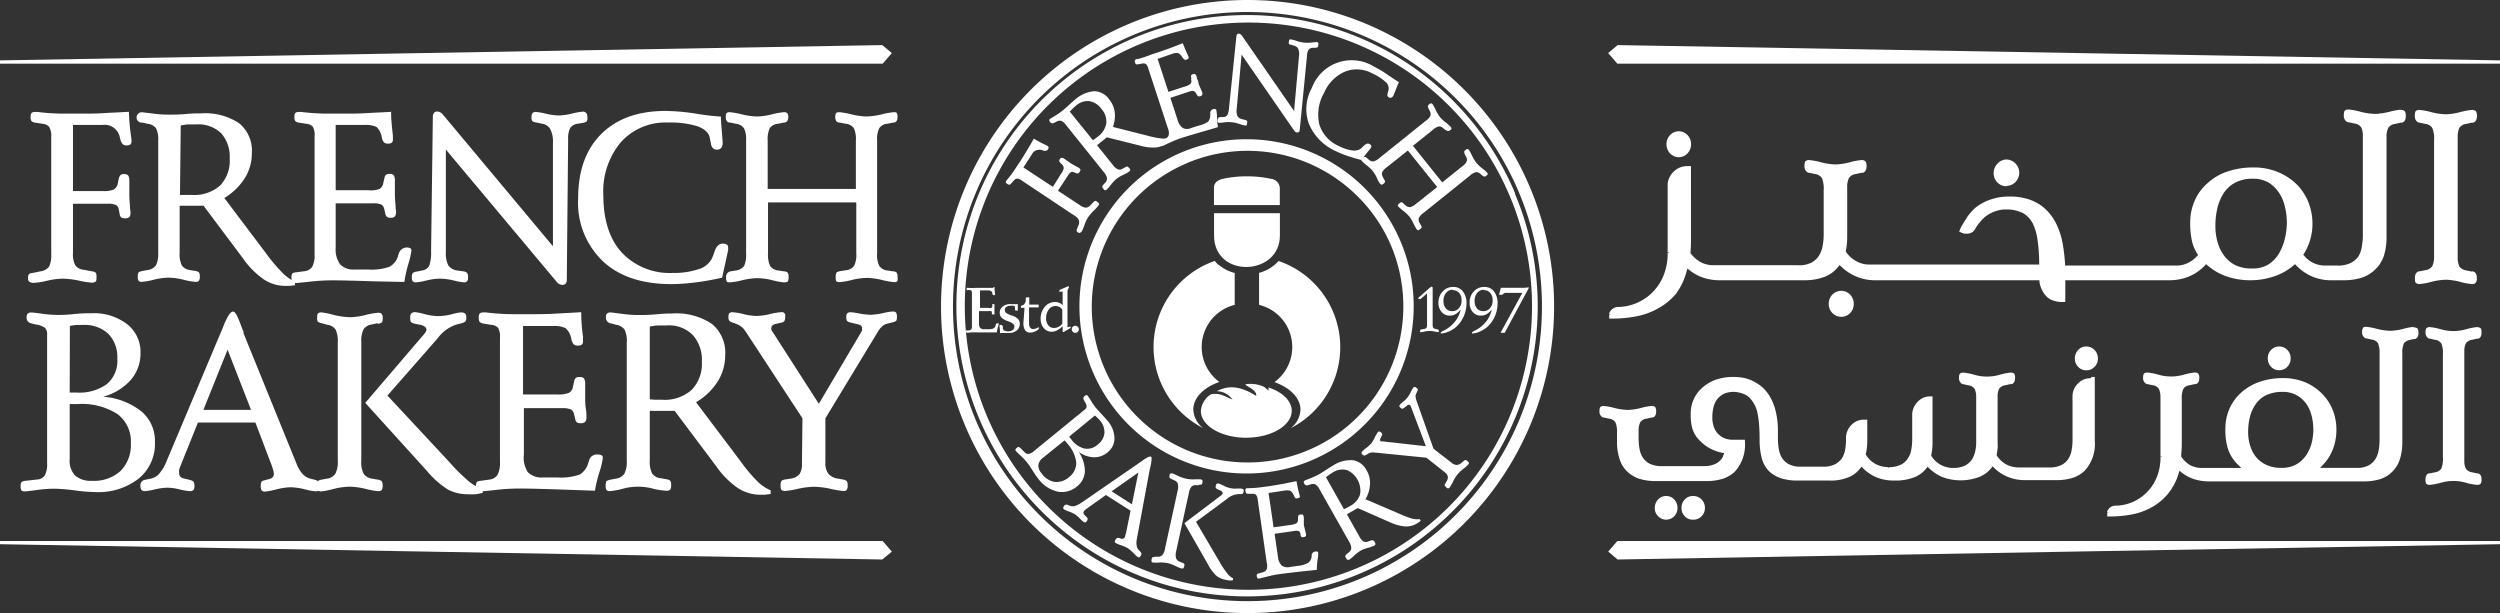 <svg id="Layer_1" data-name="Layer 1" xmlns="http://www.w3.org/2000/svg" viewBox="0 0 297.68 73"><rect x="0" y="0" width="297.68" height="73" fill="#333333" stroke="none"/><defs><style>.cls-1{fill:#fff;}</style></defs><path class="cls-1" d="M149.71,72.08A35.09,35.09,0,0,1,124.9,12.19,35.08,35.08,0,0,1,182,23.35a35.09,35.09,0,0,1-7.51,38.46,35,35,0,0,1-24.81,10.27m0-71.58A36.5,36.5,0,1,0,186.21,37,36.5,36.5,0,0,0,149.71.5" transform="translate(-1.16 -0.5)"/><path class="cls-1" d="M166.8,44.23a18.55,18.55,0,1,1-24.31-24.3l.1-.05h0a18.54,18.54,0,0,1,20.22,4,18.29,18.29,0,0,1,4,5.9,18.68,18.68,0,0,1,0,14.43m1.13-14.93a19.9,19.9,0,1,0,1.55,7.7,19.63,19.63,0,0,0-1.55-7.7" transform="translate(-1.16 -0.5)"/><path class="cls-1" d="M124.25,17a12.72,12.72,0,0,0,1.38.74l.23.12c.09.06.15.12.16.18a.39.39,0,0,1-.08.24.33.33,0,0,1-.2.16.6.6,0,0,1-.33,0l-.2-.07a1,1,0,0,0-1.19.52l-1,1.55,3.51,2.31,1-1.6a1.48,1.48,0,0,0,.29-.63.59.59,0,0,0-.2-.43l-.2-.2a.52.52,0,0,1-.14-.22.4.4,0,0,1,.07-.21.3.3,0,0,1,.23-.17.51.51,0,0,1,.32.12l.32.23.39.27c.15.1.35.21.57.33l.42.23a.53.53,0,0,1,.2.21.35.35,0,0,1-.08.28.35.35,0,0,1-.18.17.33.33,0,0,1-.23,0L129,21a.4.4,0,0,0-.32,0,1.17,1.17,0,0,0-.36.41l-1.19,1.8,2.6,1.71a1.56,1.56,0,0,0,.72.31.76.76,0,0,0,.53-.27l.38-.39a.5.5,0,0,1,.2-.15s.13,0,.24.1.23.17.23.23a.43.43,0,0,1-.1.25,5.27,5.27,0,0,1-.53.58,4.92,4.92,0,0,0-.68.8,4,4,0,0,0-.42.88A4.94,4.94,0,0,1,130,28a.43.43,0,0,1-.21.2.24.24,0,0,1-.24,0,.55.55,0,0,1-.19-.18.47.47,0,0,1,.05-.28l.19-.47a.79.79,0,0,0,0-.6,1.34,1.34,0,0,0-.57-.54L122.83,22a1.1,1.1,0,0,0-.57-.24.66.66,0,0,0-.38.24l-.31.34a.44.44,0,0,1-.22.16.55.55,0,0,1-.25-.1c-.11-.08-.17-.14-.18-.19A.34.34,0,0,1,121,22l.1-.12a14.18,14.18,0,0,0,1-1.36l.61-.92c.23-.36.48-.76.73-1.18s.52-.88.8-1.37" transform="translate(-1.16 -0.5)"/><path class="cls-1" d="M131.3,17.2l.26-.19.33-.25a2.47,2.47,0,0,0,1-1.58,2.23,2.23,0,0,0-.59-1.72,2.24,2.24,0,0,0-1.44-.92,2.11,2.11,0,0,0-1.58.54l-.35.31-.39.4Zm2.29-1.61,4.3,1.09a9.89,9.89,0,0,0,1.6.31,2.45,2.45,0,0,0,.92-.07l.15.18-.25.26-.2.18a2.48,2.48,0,0,1-1.32.52,5.37,5.37,0,0,1-1.84-.21l-4-1-.36.3-.45.35-.16.14-.19.16,1.87,2.33a1.79,1.79,0,0,0,.61.54.74.74,0,0,0,.58-.09l.3-.17a.49.49,0,0,1,.26-.08s.11.07.19.16a.49.49,0,0,1,.14.27.4.4,0,0,1-.14.18,5.25,5.25,0,0,1-.67.37,4.22,4.22,0,0,0-.83.49,4.48,4.48,0,0,0-.65.69,4.08,4.08,0,0,1-.51.58.28.28,0,0,1-.19.08c-.06,0-.12-.06-.2-.16a.63.63,0,0,1-.14-.24c0-.05,0-.13.13-.25l.22-.25a.68.68,0,0,0,.21-.56,1.57,1.57,0,0,0-.38-.7l-4.47-5.57a1.61,1.61,0,0,0-.59-.53.76.76,0,0,0-.58.1l-.31.15h0a.33.33,0,0,1-.44-.1.3.3,0,0,1-.09-.22c0-.07,0-.13.14-.2l.52-.32a8.19,8.19,0,0,0,.87-.6c.23-.18.51-.42.84-.73s.56-.51.69-.61a3.92,3.92,0,0,1,2.28-1,2.22,2.22,0,0,1,1.8,1,2.93,2.93,0,0,1,.65,1.52,4,4,0,0,1-.24,1.79" transform="translate(-1.16 -0.5)"/><path class="cls-1" d="M142,5.64c.16.44.35.89.57,1.36l.1.24a.28.28,0,0,1,0,.22.4.4,0,0,1-.21.13.29.29,0,0,1-.26,0,.7.7,0,0,1-.23-.23c-.2-.32-.39-.5-.54-.54a1.53,1.53,0,0,0-.77.12L139,7.51l1.29,3.93,2-.65a1.47,1.47,0,0,0,.63-.32A.55.55,0,0,0,143,10l0-.29a.43.43,0,0,1,0-.25.36.36,0,0,1,.19-.12.38.38,0,0,1,.3,0,.7.7,0,0,1,.17.33c0,.05,0,.16.1.34s.09.31.12.44.14.36.24.59.17.39.19.46a.43.43,0,0,1,0,.29.36.36,0,0,1-.23.17.45.45,0,0,1-.25,0c-.06,0-.11-.09-.16-.19l-.14-.21a.44.44,0,0,0-.28-.23,1.22,1.22,0,0,0-.52.09l-2.21.73.87,2.66a1.66,1.66,0,0,0,.61.93,1.13,1.13,0,0,0,1,0l.81-.26A3.57,3.57,0,0,0,145,15a1.23,1.23,0,0,0,.27-.81V14a.48.48,0,0,1,.35-.51.62.62,0,0,1,.25,0,.15.15,0,0,1,.12.12,4.81,4.81,0,0,1,.08.83,7.94,7.94,0,0,0,.11,1.2l-1.8.53c-1.26.36-2.11.62-2.54.76a12.76,12.76,0,0,0-1.36.54l-.8.36a.36.36,0,0,1-.25,0,.31.31,0,0,1-.14-.2.39.39,0,0,1,0-.26s.09-.1.2-.15l.45-.23a.63.63,0,0,0,.39-.43,1.45,1.45,0,0,0-.11-.79l-2.33-7.11a1.16,1.16,0,0,0-.29-.54.66.66,0,0,0-.44-.05l-.46.08a.52.52,0,0,1-.27,0,.43.43,0,0,1-.13-.23.37.37,0,0,1,0-.26s.09-.09.2-.13l.15,0A12.81,12.81,0,0,0,138.23,7l1-.33,1.31-.46L142,5.64" transform="translate(-1.16 -0.5)"/><path class="cls-1" d="M155.25,13.72l.58-6.52a1.74,1.74,0,0,0-.08-.87.7.7,0,0,0-.5-.39l-.39-.12c-.13,0-.21-.07-.23-.11a.4.4,0,0,1,0-.24.44.44,0,0,1,.08-.26.28.28,0,0,1,.23,0,2.79,2.79,0,0,1,.62.17,4.33,4.33,0,0,0,.81.19,4.11,4.11,0,0,0,.9,0l.65-.06a.25.25,0,0,1,.21.1.54.54,0,0,1,0,.29.37.37,0,0,1-.06.21s-.11.06-.25.08l-.36,0a.69.69,0,0,0-.48.23,1.45,1.45,0,0,0-.19.71l-.87,8.85a.33.33,0,0,1-.1.23.24.24,0,0,1-.21.06.47.47,0,0,1-.19-.06.58.58,0,0,1-.14-.13L149,7l-.58,6.46a1.58,1.58,0,0,0,.08.85.79.79,0,0,0,.53.37l.38.1a.38.38,0,0,1,.24.12.49.49,0,0,1,0,.29.34.34,0,0,1-.08.24.31.31,0,0,1-.23,0,3.3,3.3,0,0,1-.6-.17,3.82,3.82,0,0,0-.89-.2,3.78,3.78,0,0,0-.85,0,3.69,3.69,0,0,1-.66.06.27.27,0,0,1-.2-.08.35.35,0,0,1,0-.25.53.53,0,0,1,.08-.27s.12-.06.26-.08l.35,0a.6.6,0,0,0,.48-.25,2.61,2.61,0,0,0,.2-.91l.87-8.45a.38.38,0,0,1,.1-.25.25.25,0,0,1,.21-.07.35.35,0,0,1,.17.06.75.75,0,0,1,.16.15Z" transform="translate(-1.16 -0.5)"/><path class="cls-1" d="M167.72,10.3c-.14.32-.27.64-.41,1s-.2.51-.22.54a.49.49,0,0,1-.23.27.36.36,0,0,1-.3,0,.37.37,0,0,1-.18-.47s0,0,0,0l.11-.41a1,1,0,0,0-.38-1,5.89,5.89,0,0,0-1.58-1,3.78,3.78,0,0,0-3.22-.2,4.78,4.78,0,0,0-2.48,2.51,5.21,5.21,0,0,0-.58,3.76,4.16,4.16,0,0,0,2.36,2.6,4.94,4.94,0,0,0,1.54.51,1.43,1.43,0,0,0,1-.18,3.51,3.51,0,0,0,.38-.35q.38-.39.69-.24a.43.43,0,0,1,.2.17.19.19,0,0,1,0,.18l0,.09-.06.08-1.11,1.39c-.62-.16-1.18-.32-1.69-.5a14.08,14.08,0,0,1-1.36-.56A6.17,6.17,0,0,1,157,15.21a5.16,5.16,0,0,1,.37-4.25,5.05,5.05,0,0,1,7.41-2.52,12.56,12.56,0,0,1,1.67,1c.65.45,1.08.73,1.31.85" transform="translate(-1.16 -0.5)"/><path class="cls-1" d="M173.29,16l-.27-.22a.76.76,0,0,0-.53-.23,1.61,1.61,0,0,0-.7.4l-2.39,1.91,3.49,4.36,2.39-1.92a1.46,1.46,0,0,0,.53-.6.7.7,0,0,0-.1-.57l-.16-.31a.14.14,0,0,0,0-.06.27.27,0,0,1,.11-.39c.11-.1.19-.14.24-.13s.12.05.19.14a5.33,5.33,0,0,1,.35.65,5,5,0,0,0,.49.83,4.84,4.84,0,0,0,.72.69,3.57,3.57,0,0,1,.57.49c.07.08.1.15.09.19s-.07.12-.19.21a.29.29,0,0,1-.4,0l0,0-.27-.22a.72.72,0,0,0-.54-.22,1.62,1.62,0,0,0-.7.39l-5.56,4.47a1.72,1.72,0,0,0-.55.59.78.78,0,0,0,.09.59l.17.3a.48.48,0,0,1,.08.25.71.71,0,0,1-.18.19.65.65,0,0,1-.25.15s-.1-.05-.17-.14a4.58,4.58,0,0,1-.37-.67,4.31,4.31,0,0,0-.5-.84,5.15,5.15,0,0,0-.7-.66,4.93,4.93,0,0,1-.57-.49c-.08-.1-.11-.17-.1-.21s.06-.11.17-.2a.58.58,0,0,1,.25-.14s.13,0,.24.14l.26.23a.78.78,0,0,0,.54.22,1.81,1.81,0,0,0,.71-.4l2.52-2-3.49-4.35-2.52,2a1.74,1.74,0,0,0-.55.61.74.74,0,0,0,.1.57l.17.31c.07.12.1.21.08.26a.51.51,0,0,1-.17.19.52.52,0,0,1-.25.14s-.12-.06-.2-.16a4.17,4.17,0,0,1-.35-.65,4.1,4.1,0,0,0-.49-.82,4.4,4.4,0,0,0-.72-.68,5.77,5.77,0,0,1-.57-.5q-.11-.13-.09-.21c0-.05.06-.11.17-.2a.33.33,0,0,1,.47,0h0l.25.22a.76.76,0,0,0,.56.22,1.62,1.62,0,0,0,.7-.39l5.57-4.47a1.5,1.5,0,0,0,.52-.58.74.74,0,0,0-.09-.59l-.16-.31a.43.43,0,0,1,0-.05.28.28,0,0,1,.1-.4.47.47,0,0,1,.24-.13.32.32,0,0,1,.19.13,5.54,5.54,0,0,1,.36.67,4.22,4.22,0,0,0,.51.85,4.17,4.17,0,0,0,.7.65,5,5,0,0,1,.55.49.32.32,0,0,1,.11.23c0,.05-.07.12-.18.2a.28.28,0,0,1-.41,0l-.05,0" transform="translate(-1.16 -0.5)"/><path class="cls-1" d="M119.58,34.66c0,.24,0,.48.06.74,0,.07,0,.11,0,.13a.11.11,0,0,1,0,.1.17.17,0,0,1-.12,0,.15.15,0,0,1-.12,0,.26.26,0,0,1-.07-.14c0-.19-.11-.3-.18-.34a.71.71,0,0,0-.38-.07h-.92v2.08h1a1,1,0,0,0,.36,0,.26.26,0,0,0,.11-.19l0-.15a.19.19,0,0,1,0-.11.16.16,0,0,1,.11,0,.17.17,0,0,1,.14.05.36.36,0,0,1,0,.18V37a1.93,1.93,0,0,0,0,.23c0,.09,0,.19,0,.32s0,.21,0,.25a.23.23,0,0,1,0,.14.18.18,0,0,1-.14,0l-.12,0a.23.23,0,0,1-.05-.12l0-.12c0-.08,0-.13-.1-.15a.51.51,0,0,0-.26,0h-1.17V39a.85.85,0,0,0,.14.54.59.59,0,0,0,.47.16h.43a1.67,1.67,0,0,0,.68-.09.58.58,0,0,0,.26-.34l0-.08a.23.23,0,0,1,.24-.19.23.23,0,0,1,.13,0,.08.08,0,0,1,0,.07,3,3,0,0,1-.1.41,4.09,4.09,0,0,0-.13.6l-1,0-1.33,0a6.58,6.58,0,0,0-.74,0l-.44.05a.13.13,0,0,1-.15-.15c0-.07,0-.12,0-.14a.17.17,0,0,1,.12,0l.25,0a.36.36,0,0,0,.26-.15.75.75,0,0,0,.07-.39V35.43a.64.64,0,0,0-.05-.3.29.29,0,0,0-.21-.09l-.23,0a.23.23,0,0,1-.13,0,.35.35,0,0,1,0-.13.31.31,0,0,1,0-.13.17.17,0,0,1,.12,0h.08a7.77,7.77,0,0,0,.85,0h.54c.22,0,.45,0,.7,0s.51,0,.79,0" transform="translate(-1.16 -0.5)"/><path class="cls-1" d="M122.35,36.72l0,.64v0a.12.12,0,0,1,0,.11.24.24,0,0,1-.14,0,.23.23,0,0,1-.13,0,.15.15,0,0,1-.06-.09l0-.29a.21.21,0,0,0-.14-.18,1.31,1.31,0,0,0-.42,0,.74.74,0,0,0-.48.14.45.45,0,0,0-.17.39.41.41,0,0,0,.15.32,3.07,3.07,0,0,0,.73.33,1.69,1.69,0,0,1,.69.4.82.82,0,0,1,.21.57,1,1,0,0,1-.37.79,1.45,1.45,0,0,1-1,.3l-.49,0-.33,0a.35.35,0,0,1-.16,0,.24.24,0,0,1,0-.12l-.07-.73v0a.12.12,0,0,1,.05-.1.28.28,0,0,1,.15,0,.17.17,0,0,1,.13.05.26.26,0,0,1,.07.16l0,.18a.36.36,0,0,0,.19.28,1.1,1.1,0,0,0,.47.08.82.82,0,0,0,.52-.15.56.56,0,0,0,.19-.43c0-.23-.22-.42-.64-.58l-.22-.08a1.78,1.78,0,0,1-.69-.42.83.83,0,0,1-.19-.56.89.89,0,0,1,.36-.73,1.42,1.42,0,0,1,.93-.29l.36,0a3.13,3.13,0,0,0,.39,0,.12.12,0,0,1,.1,0,.16.16,0,0,1,0,.11" transform="translate(-1.16 -0.5)"/><path class="cls-1" d="M123.15,37.16l-.33,0a.19.19,0,0,1-.09,0,.2.2,0,0,1,0-.09.25.25,0,0,1,0-.13.67.67,0,0,1,.18-.1.45.45,0,0,0,.25-.18.84.84,0,0,0,.14-.33l0-.27a.11.11,0,0,1,0,0c0-.11.06-.16.13-.16h.16c.07,0,.11,0,.13,0a.08.08,0,0,1,0,.07v.69a.16.16,0,0,0,0,.11.17.17,0,0,0,.12,0h.85c.08,0,.13,0,.14,0a.28.28,0,0,1,0,.15.36.36,0,0,1,0,.18.28.28,0,0,1-.15,0l-.9,0s-.07,0-.09,0a.12.12,0,0,0,0,.09V39a.91.91,0,0,0,.13.51.43.43,0,0,0,.37.17.77.77,0,0,0,.38-.1l.22-.09a.15.15,0,0,1,.08,0,.17.17,0,0,1,0,.11c0,.07-.11.18-.34.31a1.5,1.5,0,0,1-.69.19.7.7,0,0,1-.62-.28,1.53,1.53,0,0,1-.2-.87Z" transform="translate(-1.16 -0.5)"/><path class="cls-1" d="M127.65,37.36a1,1,0,0,0-.35-.31.89.89,0,0,0-.43-.11,1,1,0,0,0-.83.41,1.66,1.66,0,0,0-.32,1,1.38,1.38,0,0,0,.25.87.83.83,0,0,0,.69.33,1.2,1.2,0,0,0,.52-.12,1.56,1.56,0,0,0,.47-.37Zm.62-2.32v4.25a.28.28,0,0,0,0,.15.07.07,0,0,0,.07,0h.07l.1-.05h.07s0,0,.08.06a.28.28,0,0,1,0,.12.08.08,0,0,1,0,0,.1.1,0,0,1-.05,0l-.83.48,0,0h0a.12.12,0,0,1-.09-.06.16.16,0,0,1,0-.1.45.45,0,0,1,0-.11.57.57,0,0,0,0-.18v-.26a2.77,2.77,0,0,1-.67.5,1.41,1.41,0,0,1-.64.16,1.18,1.18,0,0,1-.93-.43,1.63,1.63,0,0,1-.38-1.1,2.16,2.16,0,0,1,.5-1.44,1.54,1.54,0,0,1,1.21-.57,1.33,1.33,0,0,1,.49.09,1.24,1.24,0,0,1,.42.28V35.36a.21.21,0,0,0,0-.13.23.23,0,0,0-.11,0l-.19,0s-.09,0-.1,0a.12.12,0,0,1,0-.09c0-.07.06-.13.16-.17h0l.83-.36.07,0h0a.11.11,0,0,1,.09,0,.21.21,0,0,1,0,.12.4.4,0,0,1-.07.13.47.47,0,0,0-.08.28" transform="translate(-1.16 -0.5)"/><path class="cls-1" d="M129.2,39.29a.42.42,0,1,1,0,.84.39.39,0,0,1-.3-.13.38.38,0,0,1-.12-.29.41.41,0,0,1,.12-.3.42.42,0,0,1,.3-.12" transform="translate(-1.16 -0.5)"/><path class="cls-1" d="M171.58,34.61l.17.1h0c0,.3,0,.58,0,.82v3.59a.86.86,0,0,0,.06.4.42.42,0,0,0,.26.14l.28.06h0a.17.17,0,0,1,.13.18c0,.08,0,.12,0,.14s-.06,0-.12,0l-.39-.06a2.46,2.46,0,0,0-.57-.07,2.68,2.68,0,0,0-.59.07,2.67,2.67,0,0,1-.44.07.23.23,0,0,1-.11,0,.31.31,0,0,1,0-.13c0-.11,0-.17.14-.19h0l.36-.07a.4.4,0,0,0,.26-.13.91.91,0,0,0,.06-.42V35.44l-.8.68h0s-.05,0-.07,0a.19.19,0,0,1-.12-.06A.16.16,0,0,1,170,36s0,0,0,0,0,0,0,0Z" transform="translate(-1.16 -0.5)"/><path class="cls-1" d="M174.14,35a1,1,0,0,0-.79.37,1.45,1.45,0,0,0-.31,1,1.24,1.24,0,0,0,.29.86.93.93,0,0,0,.74.32,1,1,0,0,0,.81-.36,1.31,1.31,0,0,0,.31-.92,1.28,1.28,0,0,0-.28-.89,1,1,0,0,0-.77-.33m.92,2.33a2.19,2.19,0,0,1-.59.53,1.34,1.34,0,0,1-.65.17,1.21,1.21,0,0,1-1-.43,1.6,1.6,0,0,1-.38-1.1,1.93,1.93,0,0,1,.5-1.35,1.66,1.66,0,0,1,1.27-.53,1.38,1.38,0,0,1,1.14.53,2.24,2.24,0,0,1,.43,1.43,3.75,3.75,0,0,1-.38,1.64,3.56,3.56,0,0,1-1,1.28,4,4,0,0,1-.83.47,2.25,2.25,0,0,1-.78.18.08.08,0,0,1-.07,0,.18.18,0,0,1,0-.11s.11-.12.32-.21a3.68,3.68,0,0,0,.58-.34,3.94,3.94,0,0,0,.93-.94,3.58,3.58,0,0,0,.53-1.19" transform="translate(-1.16 -0.5)"/><path class="cls-1" d="M177.84,35a1,1,0,0,0-.78.37,1.39,1.39,0,0,0-.31,1,1.24,1.24,0,0,0,.28.86.94.94,0,0,0,.75.32,1,1,0,0,0,.8-.36,1.31,1.31,0,0,0,.31-.92,1.28,1.28,0,0,0-.28-.89,1,1,0,0,0-.77-.33m.92,2.33a2.17,2.17,0,0,1-.58.53,1.38,1.38,0,0,1-.66.17,1.21,1.21,0,0,1-1-.43,1.59,1.59,0,0,1-.37-1.1,1.88,1.88,0,0,1,.5-1.35,1.63,1.63,0,0,1,1.26-.53,1.38,1.38,0,0,1,1.14.53,2.24,2.24,0,0,1,.43,1.43,3.89,3.89,0,0,1-.37,1.64,3.69,3.69,0,0,1-1,1.28,4,4,0,0,1-.83.47,2.25,2.25,0,0,1-.78.18.08.08,0,0,1-.07,0,.31.31,0,0,1,0-.11s.1-.12.31-.21a3.68,3.68,0,0,0,.58-.34,3.81,3.81,0,0,0,.94-.94,3.77,3.77,0,0,0,.52-1.19" transform="translate(-1.16 -0.5)"/><path class="cls-1" d="M183.19,34.69v.11l-2.86,5.33h-.5l2.6-4.76h-1.87a.54.54,0,0,0-.39.11q-.12.12-.18.12h-.22a.15.15,0,0,1-.1,0,.08.08,0,0,1,0-.07v0l.2-.76.43,0h2.34l.58-.05" transform="translate(-1.16 -0.5)"/><path class="cls-1" d="M128.47,52.49l.09.13.16.2a2.79,2.79,0,0,0,1.56,1.09,1.85,1.85,0,0,0,1.57-.46,2,2,0,0,0,.82-1.38,2.16,2.16,0,0,0-.56-1.53l-.21-.23-.36-.34Zm-.54.44L125.36,55a1.31,1.31,0,0,0-.56.88,1.42,1.42,0,0,0,.4,1,2.34,2.34,0,0,0,1.56,1,2.22,2.22,0,0,0,1.69-.57,2.1,2.1,0,0,0,.86-1.75,4.08,4.08,0,0,0-1.05-2.23c-.09-.11-.15-.19-.2-.24l-.13-.14m1.64,1.3a4.23,4.23,0,0,1,.77,2.36,2.38,2.38,0,0,1-.92,1.79,2.74,2.74,0,0,1-2.32.64,4,4,0,0,1-2.31-1.53,11.56,11.56,0,0,1-.69-1,10.18,10.18,0,0,0-.69-1,7.64,7.64,0,0,0-.75-.78c-.29-.27-.46-.44-.5-.49a.36.36,0,0,1-.1-.2s.06-.12.18-.21a.35.35,0,0,1,.21-.11.49.49,0,0,1,.22.14l.48.47a.59.59,0,0,0,.5.22,1.38,1.38,0,0,0,.65-.36l6-4.9a.62.62,0,0,0,.25-.35,1.18,1.18,0,0,0-.2-.57l-.14-.27s0,0,0,0a.33.33,0,0,1,.1-.44c.09-.08.16-.11.22-.1s.13,0,.2.14a5.09,5.09,0,0,1,.35.54,7.33,7.33,0,0,0,.55.8c.12.15.35.39.66.73s.56.6.72.8a3.25,3.25,0,0,1,.85,2.08,2.11,2.11,0,0,1-.83,1.72,2.44,2.44,0,0,1-1.63.58,3.31,3.31,0,0,1-1.82-.66" transform="translate(-1.16 -0.5)"/><path class="cls-1" d="M136.71,56.76,133.52,59l2.42,1.55Zm1.35-.35-1.55,8.36a2,2,0,0,0,0,.71.89.89,0,0,0,.22.49l.23.24v0a.35.35,0,0,1,.05.44c-.09.14-.16.21-.21.22s-.11,0-.2-.07a3.63,3.63,0,0,1-.48-.45,4.18,4.18,0,0,0-.65-.56,4.42,4.42,0,0,0-.8-.36,4.34,4.34,0,0,1-.63-.25c-.09-.06-.13-.11-.14-.16a.43.43,0,0,1,.11-.28c.06-.1.12-.16.16-.17a.42.42,0,0,1,.27,0l.22.07a.37.37,0,0,0,.23,0,.3.3,0,0,0,.18-.14.88.88,0,0,0,.08-.2c0-.11.06-.22.09-.35l.54-2.64-2.94-1.87-2.3,1.64a1,1,0,0,0-.19.15.5.5,0,0,0-.12.14.3.3,0,0,0-.06.21.4.4,0,0,0,.09.2l.27.28q.15.16.15.24a.94.94,0,0,1-.11.25.3.3,0,0,1-.18.15.35.35,0,0,1-.23-.07,3.65,3.65,0,0,1-.43-.4,3.44,3.44,0,0,0-.56-.48,4.09,4.09,0,0,0-.72-.34,2.68,2.68,0,0,1-.54-.23.26.26,0,0,1-.15-.17.39.39,0,0,1,.08-.24.33.33,0,0,1,.44-.15h0l.33.12a1,1,0,0,0,.58,0,3.3,3.3,0,0,0,.78-.41l7.11-4.9.22-.16c.48-.33.78-.46.91-.39s.08.35,0,.87l-.12.56" transform="translate(-1.16 -0.5)"/><path class="cls-1" d="M148.84,59.34h-.28a2.31,2.31,0,0,0-1.32.58h0l-3.67,2.71,2.77,4.71a10.43,10.43,0,0,0,.94,1.42,2.06,2.06,0,0,0,.72.61l-.06.24a3.27,3.27,0,0,1-.44,0,3.88,3.88,0,0,1-.45-.08,2.49,2.49,0,0,1-1.11-.52,5.42,5.42,0,0,1-1-1.41l-2.75-4.81,4.22-3.19a1.66,1.66,0,0,0,.23-.19.33.33,0,0,0,.1-.14.25.25,0,0,0-.05-.2.6.6,0,0,0-.26-.18l-.29-.13c-.12-.06-.19-.11-.21-.16a.49.49,0,0,1,0-.27.39.39,0,0,1,.13-.24.34.34,0,0,1,.25,0,3.21,3.21,0,0,1,.52.23,3,3,0,0,0,1.59.36,3.8,3.8,0,0,1,.56,0,.44.44,0,0,1,.25.12.35.35,0,0,1,0,.26.53.53,0,0,1-.09.21.41.41,0,0,1-.27.06m-4.93-1.06h-.34a.7.7,0,0,0-.57.18,1.53,1.53,0,0,0-.3.72l-1.53,7a1.62,1.62,0,0,0,0,.81.71.71,0,0,0,.43.4l.32.13c.12.05.2.1.22.15a.32.32,0,0,1,0,.24.56.56,0,0,1-.12.28.33.33,0,0,1-.23,0,3.79,3.79,0,0,1-.7-.29,4.4,4.4,0,0,0-.89-.33,4.17,4.17,0,0,0-1-.08,4.1,4.1,0,0,1-.73,0c-.11,0-.18,0-.21-.1a.42.42,0,0,1,0-.28.5.5,0,0,1,.1-.25s.12,0,.27-.06l.34,0a.73.73,0,0,0,.56-.19,1.56,1.56,0,0,0,.31-.74l1.53-7a1.66,1.66,0,0,0,0-.78.73.73,0,0,0-.45-.4l-.29-.14a.6.6,0,0,1-.24-.17.5.5,0,0,1,0-.24c0-.14.07-.22.12-.25a.33.33,0,0,1,.23,0,5.27,5.27,0,0,1,.67.29,4.89,4.89,0,0,0,1,.34,4.13,4.13,0,0,0,.94.07,5.56,5.56,0,0,1,.75,0,.27.27,0,0,1,.2.12.42.42,0,0,1,0,.28.44.44,0,0,1-.1.22s-.12,0-.27,0" transform="translate(-1.16 -0.5)"/><path class="cls-1" d="M155.54,57.82c.08.46.18.94.31,1.44a1.28,1.28,0,0,1,.06.25.26.26,0,0,1,0,.22.36.36,0,0,1-.24.09.29.29,0,0,1-.25,0,.62.62,0,0,1-.18-.27,1.16,1.16,0,0,0-.45-.62,1.66,1.66,0,0,0-.77,0l-1.81.27.6,4.09,2.05-.29a1.72,1.72,0,0,0,.68-.2.55.55,0,0,0,.18-.42l0-.3a.42.42,0,0,1,.07-.23.34.34,0,0,1,.21-.08c.14,0,.24,0,.29,0a.76.76,0,0,1,.12.35,3.42,3.42,0,0,1,0,.35c0,.18,0,.33,0,.45s.07.39.13.63.1.41.11.48a.45.45,0,0,1,0,.3.37.37,0,0,1-.26.12.48.48,0,0,1-.25,0,.41.41,0,0,1-.12-.22L156,64a.43.43,0,0,0-.23-.27,1.13,1.13,0,0,0-.53,0l-2.31.33.4,2.76a1.65,1.65,0,0,0,.43,1,1.16,1.16,0,0,0,1,.19l.85-.12a3.35,3.35,0,0,0,1.32-.37,1.1,1.1,0,0,0,.41-.75,1.57,1.57,0,0,0,0-.16.47.47,0,0,1,.43-.43.4.4,0,0,1,.25,0,.15.15,0,0,1,.1.13,4.18,4.18,0,0,1-.07.84,9.19,9.19,0,0,0-.09,1.2l-1.87.2c-1.3.15-2.18.25-2.63.32a12.1,12.1,0,0,0-1.43.29l-.86.21a.34.34,0,0,1-.24,0c-.06,0-.09-.11-.11-.21a.45.45,0,0,1,0-.27.4.4,0,0,1,.22-.11l.49-.14a.69.69,0,0,0,.46-.36,1.5,1.5,0,0,0,0-.8L150.92,60a1.1,1.1,0,0,0-.2-.58.61.61,0,0,0-.43-.12h-.46a.63.63,0,0,1-.27-.06.47.47,0,0,1-.09-.26.39.39,0,0,1,0-.26.35.35,0,0,1,.22-.09h.15a13.92,13.92,0,0,0,1.69-.14l1.06-.15,1.37-.23,1.56-.32" transform="translate(-1.16 -0.5)"/><path class="cls-1" d="M161.19,61.13l.29-.14c.09-.05.22-.11.36-.2a2.43,2.43,0,0,0,1.26-1.39,2.67,2.67,0,0,0-1.57-2.93,2.1,2.1,0,0,0-1.65.27l-.39.25-.45.33Zm2.52-1.21,4.06,1.75a11.94,11.94,0,0,0,1.52.58,2.77,2.77,0,0,0,.93.07l.11.2-.29.21-.23.14a2.41,2.41,0,0,1-1.38.31,5.38,5.38,0,0,1-1.78-.5L162.83,61l-.41.23-.49.28-.19.11-.2.12L163,64.34a1.61,1.61,0,0,0,.51.63.72.72,0,0,0,.58,0l.33-.12a.43.43,0,0,1,.26,0,.41.41,0,0,1,.16.18.53.53,0,0,1,.1.29.33.33,0,0,1-.17.16,4,4,0,0,1-.72.25,4,4,0,0,0-.9.35,5.13,5.13,0,0,0-.75.58,3.92,3.92,0,0,1-.59.49.26.26,0,0,1-.2,0,.4.4,0,0,1-.17-.19.59.59,0,0,1-.1-.25s.06-.13.17-.23l.26-.21a.72.72,0,0,0,.29-.51,1.54,1.54,0,0,0-.26-.76l-3.5-6.2a1.48,1.48,0,0,0-.51-.62.76.76,0,0,0-.58,0l-.33.1h0a.33.33,0,0,1-.41-.18.36.36,0,0,1-.07-.23.38.38,0,0,1,.18-.18l.57-.23a7.66,7.66,0,0,0,1-.45c.25-.14.56-.33.94-.58s.64-.41.78-.49a3.87,3.87,0,0,1,2.41-.64,2.25,2.25,0,0,1,1.63,1.25,2.9,2.9,0,0,1,.38,1.6,3.89,3.89,0,0,1-.51,1.74" transform="translate(-1.16 -0.5)"/><path class="cls-1" d="M171,55l-6.19-.62h-.09a1,1,0,0,0-.65.14l-.19.11a.65.65,0,0,1-.26.12.42.42,0,0,1-.21-.11.4.4,0,0,1-.14-.18.36.36,0,0,1,.1-.21,3.31,3.31,0,0,1,.49-.42,4,4,0,0,0,.58-.54,3.47,3.47,0,0,0,.42-.7,3.12,3.12,0,0,1,.33-.58.34.34,0,0,1,.18-.14.32.32,0,0,1,.19.1.28.28,0,0,1,.1.46l-.1.21a.49.49,0,0,0-.07.24.23.23,0,0,0,.09.18l.08,0,.16,0,5.12.57L169.19,49a1.16,1.16,0,0,0-.06-.15.18.18,0,0,0-.06-.08.29.29,0,0,0-.17-.08.43.43,0,0,0-.22.12l-.3.23c-.12.09-.21.14-.25.13a.36.36,0,0,1-.2-.1c-.09-.08-.14-.14-.14-.2a.27.27,0,0,1,.09-.21,3.92,3.92,0,0,1,.37-.34,2.77,2.77,0,0,0,.87-1.11,6,6,0,0,1,.31-.54.26.26,0,0,1,.17-.1.44.44,0,0,1,.22.11c.1.08.16.14.17.19a.54.54,0,0,1-.08.25l-.14.29a.6.6,0,0,0-.05.31,1.46,1.46,0,0,0,.07.39l2.06,5.82L174,55.6a1,1,0,0,0,.6.26.92.92,0,0,0,.59-.25l.23-.2a.42.42,0,0,1,.23-.13.39.39,0,0,1,.23.11.54.54,0,0,1,.19.22.26.26,0,0,1-.08.2,4.08,4.08,0,0,1-.58.51,4.86,4.86,0,0,0-.72.69,4.57,4.57,0,0,0-.52.85,7.36,7.36,0,0,1-.37.66c-.07.08-.13.13-.19.13s-.13,0-.23-.11-.19-.17-.2-.22a.41.41,0,0,1,.08-.24l.17-.31a.8.8,0,0,0,.12-.57,1.12,1.12,0,0,0-.41-.51Z" transform="translate(-1.16 -0.5)"/><path class="cls-1" d="M145.72,28.54c0,5.16,7.85,4.84,7.84,0V25.89h-7.84Z" transform="translate(-1.16 -0.5)"/><path class="cls-1" d="M149.49,46.25a4,4,0,0,1,2.08.26,2.3,2.3,0,0,1,.61.5.49.49,0,0,0,0-.38c1.67.54,2.78,1.59,2.79,2.78,0,1.76-2.43,3.2-5.41,3.21s-5.41-1.43-5.41-3.18a2.55,2.55,0,0,1,1.22-2c1.07-.17,1.54.22,2.55.64a2.34,2.34,0,0,0-1.87-1c1.39-.74,2.8-.62,4.69.56.09-.6-.81-1-1.28-1.31" transform="translate(-1.16 -0.5)"/><path class="cls-1" d="M152.49,21.79a1.17,1.17,0,0,1,1.06,1.06v2.07h-7.84V22.85c0-.58.43-.91,1.06-1.06a13.94,13.94,0,0,1,5.72,0" transform="translate(-1.16 -0.5)"/><path class="cls-1" d="M146.3,32.09a4.1,4.1,0,0,1-.5-.52,10.85,10.85,0,0,0-1.37,19.91,2.94,2.94,0,0,1-1.18-2.22c0-1.4,1.24-2.63,3.1-3.28a5.17,5.17,0,0,1,1.83-9.18V33a4.65,4.65,0,0,1-1.88-.95" transform="translate(-1.16 -0.5)"/><path class="cls-1" d="M153.41,31.56a3.87,3.87,0,0,1-.5.49,4.82,4.82,0,0,1-1.83.94V36.8A5.17,5.17,0,0,1,152.91,46c1.85.66,3.1,1.88,3.1,3.28a2.92,2.92,0,0,1-1.19,2.22,10.84,10.84,0,0,0-1.41-19.92" transform="translate(-1.16 -0.5)"/><path class="cls-1" d="M183.58,37a33.77,33.77,0,1,1-2.66-13.18A33.74,33.74,0,0,1,183.58,37m-2-13.45A34.61,34.61,0,1,0,184.26,37a34.47,34.47,0,0,0-2.72-13.45" transform="translate(-1.16 -0.5)"/><path class="cls-1" d="M9.46,48.59v6.53a2.59,2.59,0,0,0,.64,2,2.81,2.81,0,0,0,2,.63,4.69,4.69,0,0,0,3.42-1.18,4.35,4.35,0,0,0,1.22-3.28,4.06,4.06,0,0,0-1.6-3.49,7.87,7.87,0,0,0-4.71-1.19H9.84l-.38,0m0-1.37.32,0h.49a5.59,5.59,0,0,0,3.61-1,3.62,3.62,0,0,0,1.25-3,4,4,0,0,0-1.08-3,4.14,4.14,0,0,0-3-1.05l-.62,0c-.22,0-.54.05-.95.11Zm4,.5a8.36,8.36,0,0,1,4.57,1.77,4.62,4.62,0,0,1,1.58,3.64,5.34,5.34,0,0,1-1.93,4.33,7.8,7.8,0,0,1-5.2,1.61,19.93,19.93,0,0,1-2.43-.2,22.23,22.23,0,0,0-2.39-.2,15.53,15.53,0,0,0-2.13.16c-.78.1-1.24.16-1.37.16a.67.67,0,0,1-.43-.1.87.87,0,0,1-.11-.55.74.74,0,0,1,.1-.45.87.87,0,0,1,.51-.16l1.31-.15a1.17,1.17,0,0,0,.95-.49,2.74,2.74,0,0,0,.28-1.44V40.38a1.18,1.18,0,0,0-.23-.82,2.32,2.32,0,0,0-1.12-.42L4.87,39l0,0a.66.66,0,0,1-.54-.7.63.63,0,0,1,.13-.46.63.63,0,0,1,.46-.13c.13,0,.55.05,1.27.15A13.72,13.72,0,0,0,8,38c.4,0,1,0,1.94-.1s1.61-.1,2.12-.1a6.49,6.49,0,0,1,4.24,1.3,4.21,4.21,0,0,1,1.59,3.42,4.79,4.79,0,0,1-1.15,3.21,6.68,6.68,0,0,1-3.28,2" transform="translate(-1.16 -0.5)"/><path class="cls-1" d="M28.26,42.14,25.38,49.3h5.67Zm1.88-2,6.31,15.53a4.11,4.11,0,0,0,.71,1.23,1.86,1.86,0,0,0,.88.57l.65.17h0a.68.68,0,0,1,.54.69c0,.32,0,.51-.1.58a.74.74,0,0,1-.43.09,7.46,7.46,0,0,1-1.26-.24,7.41,7.41,0,0,0-1.67-.24,7.48,7.48,0,0,0-1.72.26,8.34,8.34,0,0,1-1.31.25.55.55,0,0,1-.42-.12,1,1,0,0,1-.11-.58.81.81,0,0,1,.09-.46c0-.08.22-.15.5-.22l.43-.11a.78.78,0,0,0,.41-.23.59.59,0,0,0,.13-.41,2.38,2.38,0,0,0-.08-.43c-.06-.21-.13-.43-.22-.66l-1.9-5H24.73L22.64,56a3,3,0,0,0-.15.45,1.8,1.8,0,0,0,0,.37.59.59,0,0,0,.13.41.67.67,0,0,0,.37.23l.73.17c.29.08.46.17.51.26a1.26,1.26,0,0,1,.08.53.58.58,0,0,1-.13.44.67.67,0,0,1-.46.12,7.68,7.68,0,0,1-1.15-.2,6.54,6.54,0,0,0-1.43-.21,7.16,7.16,0,0,0-1.56.21,8.63,8.63,0,0,1-1.15.2.54.54,0,0,1-.42-.14.73.73,0,0,1-.13-.48.65.65,0,0,1,.56-.73h0l.68-.14a1.79,1.79,0,0,0,1-.59A5.15,5.15,0,0,0,21,55.4l6.61-15.69c.05-.11.12-.28.2-.5.44-1.07.81-1.61,1.09-1.61s.52.49.89,1.47c.16.43.3.78.4,1" transform="translate(-1.16 -0.5)"/><path class="cls-1" d="M56.09,39l-.55.13a4.61,4.61,0,0,0-2.29,1.68l0,0L47.29,47.6l7.35,7.89A22.19,22.19,0,0,0,57,57.83a4.27,4.27,0,0,0,1.64.86v.49a6,6,0,0,1-.86.17,8.76,8.76,0,0,1-.91,0,5,5,0,0,1-2.36-.55A10.63,10.63,0,0,1,52,56.58l-7.35-8.11,6.79-7.93a3.23,3.23,0,0,0,.37-.46.59.59,0,0,0,.13-.3.47.47,0,0,0-.19-.37,1.27,1.27,0,0,0-.57-.24l-.62-.12a1,1,0,0,1-.47-.21,1,1,0,0,1-.08-.53.68.68,0,0,1,.14-.51.66.66,0,0,1,.47-.13,7.43,7.43,0,0,1,1.1.23,6.41,6.41,0,0,0,1.61.24,6.58,6.58,0,0,0,1.61-.22A7,7,0,0,1,56,37.7a.89.89,0,0,1,.54.12.68.68,0,0,1,.14.49.8.8,0,0,1-.09.45.92.92,0,0,1-.48.22m-10,0-.66.15a1.43,1.43,0,0,0-1,.58,3.08,3.08,0,0,0-.27,1.52V55.34a3.07,3.07,0,0,0,.28,1.57,1.43,1.43,0,0,0,1,.58l.67.12a.92.92,0,0,1,.49.19.85.85,0,0,1,.1.48.93.93,0,0,1-.12.59.65.65,0,0,1-.44.11,8.64,8.64,0,0,1-1.47-.27,8.89,8.89,0,0,0-1.85-.26,8.35,8.35,0,0,0-2,.28,8.87,8.87,0,0,1-1.41.28.6.6,0,0,1-.43-.12.79.79,0,0,1-.13-.53,1.17,1.17,0,0,1,.08-.53,1,1,0,0,1,.51-.22l.64-.12a1.38,1.38,0,0,0,1-.6,3.08,3.08,0,0,0,.28-1.55V41.27a3.25,3.25,0,0,0-.26-1.53,1.42,1.42,0,0,0-1-.57L39.53,39A1.11,1.11,0,0,1,39,38.8a.88.88,0,0,1-.08-.46q0-.44.12-.54a.68.68,0,0,1,.44-.1A10.53,10.53,0,0,1,40.9,38a9,9,0,0,0,2,.27A8.06,8.06,0,0,0,44.72,38a9,9,0,0,1,1.45-.26.58.58,0,0,1,.44.13.85.85,0,0,1,.12.54,1,1,0,0,1-.09.47,1,1,0,0,1-.51.18" transform="translate(-1.16 -0.5)"/><path class="cls-1" d="M70.37,37.71q0,1.38.21,2.91c0,.27,0,.43,0,.5a.54.54,0,0,1-.14.42.8.8,0,0,1-.48.11.7.7,0,0,1-.49-.15,1.36,1.36,0,0,1-.27-.58,2.24,2.24,0,0,0-.7-1.35,3.2,3.2,0,0,0-1.5-.25H63.44v8.15h4.1a3.25,3.25,0,0,0,1.38-.2,1,1,0,0,0,.47-.76l.13-.57a.86.86,0,0,1,.2-.44.74.74,0,0,1,.45-.11c.27,0,.46.06.54.19a1.32,1.32,0,0,1,.13.72q0,.15,0,.69t0,.9c0,.35,0,.77.08,1.27s.07.83.07,1a.85.85,0,0,1-.15.57.67.67,0,0,1-.53.16.74.74,0,0,1-.48-.11.79.79,0,0,1-.19-.45l-.12-.49a.87.87,0,0,0-.38-.59,2.46,2.46,0,0,0-1-.15h-4.6v5.52A3.19,3.19,0,0,0,64,56.71a2.29,2.29,0,0,0,1.82.64h1.69A6.79,6.79,0,0,0,70.2,57a2.32,2.32,0,0,0,1-1.35l.1-.3a.93.93,0,0,1,1-.73,1,1,0,0,1,.49.09.32.32,0,0,1,.15.29,8.39,8.39,0,0,1-.37,1.61A16.23,16.23,0,0,0,72,58.93l-3.72-.13c-2.57-.09-4.32-.13-5.23-.13a24.82,24.82,0,0,0-2.87.17c-1,.11-1.6.17-1.73.17a.68.68,0,0,1-.47-.13.59.59,0,0,1-.14-.46,1,1,0,0,1,.09-.51c.06-.08.22-.13.47-.16l1-.14a1.34,1.34,0,0,0,1-.56,3.08,3.08,0,0,0,.29-1.56V40.73a2.18,2.18,0,0,0-.21-1.18,1.21,1.21,0,0,0-.81-.37l-.9-.14a1,1,0,0,1-.49-.2.85.85,0,0,1-.11-.52.77.77,0,0,1,.11-.5.71.71,0,0,1,.45-.12l.3,0a26.16,26.16,0,0,0,3.34.21h2.1c.86,0,1.78,0,2.75-.06s2-.1,3.14-.18" transform="translate(-1.16 -0.5)"/><path class="cls-1" d="M78.53,48.05l.64.05H80a4.85,4.85,0,0,0,3.51-1.17,4.44,4.44,0,0,0,1.22-3.37,4.41,4.41,0,0,0-1.09-3.18,4,4,0,0,0-3.09-1.13c-.27,0-.58,0-.92,0s-.71.07-1.1.13Zm5.52.36,5.28,7a19.32,19.32,0,0,0,2.08,2.47,4.9,4.9,0,0,0,1.51,1v.44l-.7.09c-.21,0-.39,0-.53,0a4.94,4.94,0,0,1-2.68-.8A10.39,10.39,0,0,1,86.43,56l-4.94-6.58H79l-.47,0v5.87a3.09,3.09,0,0,0,.28,1.58,1.37,1.37,0,0,0,1,.57l.67.12a.92.92,0,0,1,.49.19.78.78,0,0,1,.1.48,1,1,0,0,1-.11.59.7.7,0,0,1-.45.11A8.42,8.42,0,0,1,79,58.71a6.82,6.82,0,0,0-3.73,0,8.57,8.57,0,0,1-1.49.27.54.54,0,0,1-.39-.12.8.8,0,0,1-.11-.49,1.19,1.19,0,0,1,.08-.54c0-.08.22-.15.51-.22l.64-.12a1.4,1.4,0,0,0,1-.6,3.08,3.08,0,0,0,.28-1.55V41.28a3.06,3.06,0,0,0-.27-1.55,1.55,1.55,0,0,0-1-.56L73.9,39h-.05a.67.67,0,0,1-.54-.71.63.63,0,0,1,.13-.46.68.68,0,0,1,.46-.13l1.2.15a14.12,14.12,0,0,0,2.08.16c.56,0,1.29,0,2.18-.09s1.49-.09,1.82-.09a7.61,7.61,0,0,1,4.75,1.24,4.43,4.43,0,0,1,1.58,3.72,5.86,5.86,0,0,1-.89,3.13,7.63,7.63,0,0,1-2.57,2.47" transform="translate(-1.16 -0.5)"/><path class="cls-1" d="M96.71,50.31,90,40.06a.73.73,0,0,1-.1-.14,2,2,0,0,0-1-.82l-.41-.16a1.14,1.14,0,0,1-.5-.25.8.8,0,0,1-.09-.45A.65.65,0,0,1,88,37.8a.55.55,0,0,1,.42-.12,7.24,7.24,0,0,1,1.27.22,7,7,0,0,0,1.55.22,7.34,7.34,0,0,0,1.59-.22,7.21,7.21,0,0,1,1.29-.22.42.42,0,0,1,.53.53,1,1,0,0,1-.11.55.83.83,0,0,1-.47.18l-.45.11a.89.89,0,0,0-.47.19.47.47,0,0,0-.15.37.43.43,0,0,0,0,.15,1.38,1.38,0,0,0,.17.28l5.49,8.54,5-8.46c.06-.1.11-.2.15-.28a.62.62,0,0,0,0-.18.59.59,0,0,0-.1-.36,1,1,0,0,0-.46-.2l-.72-.17a1.11,1.11,0,0,1-.52-.22.85.85,0,0,1-.08-.44.68.68,0,0,1,.12-.47.63.63,0,0,1,.44-.12,8.34,8.34,0,0,1,1,.15,7.48,7.48,0,0,0,1.36.15,7.86,7.86,0,0,0,1.41-.19,7.52,7.52,0,0,1,1.22-.2.49.49,0,0,1,.37.13.78.78,0,0,1,.11.49,1,1,0,0,1-.08.48.9.9,0,0,1-.48.2l-.63.16a1.15,1.15,0,0,0-.54.29,2.4,2.4,0,0,0-.51.61L99.44,50.31v5.35a2,2,0,0,0,.35,1.24,1.79,1.79,0,0,0,1.1.58l.61.11a.91.91,0,0,1,.49.2.84.84,0,0,1,.1.47,1,1,0,0,1-.11.58.52.52,0,0,1-.4.12,9.55,9.55,0,0,1-1.5-.25,10.16,10.16,0,0,0-2-.25,10.27,10.27,0,0,0-1.94.25,10,10,0,0,1-1.47.25.63.63,0,0,1-.44-.11.72.72,0,0,1-.12-.5,1.05,1.05,0,0,1,.1-.59.89.89,0,0,1,.46-.17l.7-.11a1.61,1.61,0,0,0,1-.54,2.16,2.16,0,0,0,.28-1.25Z" transform="translate(-1.16 -0.5)"/><polygon class="cls-1" points="106.19 6.32 105.1 7.58 0 7.58 0 7.19 105.06 5.37 106.19 6.32"/><polygon class="cls-1" points="106.19 65.68 105.1 64.42 0 64.42 0 64.8 105.06 66.62 106.19 65.68"/><path class="cls-1" d="M16.51,13.85a25.69,25.69,0,0,0,.26,2.92,4,4,0,0,1,.05.48.59.59,0,0,1-.13.45.72.72,0,0,1-.45.11.68.68,0,0,1-.47-.14,1.32,1.32,0,0,1-.27-.55,3.59,3.59,0,0,1-.1-.39,1.84,1.84,0,0,0-2.05-1.35H9.85v7.87h3.58a2.93,2.93,0,0,0,1.29-.19,1.08,1.08,0,0,0,.47-.76l.11-.51a.85.85,0,0,1,.22-.45.56.56,0,0,1,.4-.11.64.64,0,0,1,.51.17,1.1,1.1,0,0,1,.13.63c0,.13,0,.38,0,.74s0,.66,0,.89a11.86,11.86,0,0,0,.07,1.24c0,.48.07.77.07.89a.9.9,0,0,1-.13.55.66.66,0,0,1-.52.15.85.85,0,0,1-.46-.1.65.65,0,0,1-.18-.4l-.11-.56a.73.73,0,0,0-.33-.52,2.26,2.26,0,0,0-1-.15H9.85V30.6a2.84,2.84,0,0,0,.26,1.46,1.35,1.35,0,0,0,1,.56l1,.19a.82.82,0,0,1,.45.16.87.87,0,0,1,.09.48c0,.33,0,.53-.13.6a.79.79,0,0,1-.49.1,9.53,9.53,0,0,1-1.45-.23,10,10,0,0,0-2-.24,8.69,8.69,0,0,0-1.82.25,8.62,8.62,0,0,1-1.55.25.94.94,0,0,1-.54-.12.45.45,0,0,1-.17-.41.94.94,0,0,1,.09-.49A.76.76,0,0,1,5.07,33l.94-.2a1.48,1.48,0,0,0,1-.56,3.09,3.09,0,0,0,.25-1.46v-14A2,2,0,0,0,7,15.59a1.18,1.18,0,0,0-.76-.35l-.86-.13a.87.87,0,0,1-.47-.19.79.79,0,0,1-.1-.5.72.72,0,0,1,.1-.47.67.67,0,0,1,.43-.12l.29,0a25.37,25.37,0,0,0,3.18.2H10.9c.82,0,1.69,0,2.62-.06s1.92-.09,3-.16" transform="translate(-1.16 -0.5)"/><path class="cls-1" d="M22.59,23.71l.6,0H24a4.66,4.66,0,0,0,3.36-1.11,4.27,4.27,0,0,0,1.15-3.22,4.21,4.21,0,0,0-1-3,3.92,3.92,0,0,0-2.95-1.07c-.26,0-.55,0-.88,0s-.67.07-1,.13Zm5.26.34,5,6.63a19.79,19.79,0,0,0,2,2.36,4.91,4.91,0,0,0,1.44,1v.42l-.66.08-.51,0a4.61,4.61,0,0,1-2.56-.78,10,10,0,0,1-2.45-2.47L25.4,25H23l-.45,0v5.59a3,3,0,0,0,.26,1.51,1.35,1.35,0,0,0,.94.55l.64.11a.77.77,0,0,1,.46.18.8.8,0,0,1,.1.46.89.89,0,0,1-.11.55.6.6,0,0,1-.43.11,8.12,8.12,0,0,1-1.39-.25,8.14,8.14,0,0,0-1.8-.25,8.14,8.14,0,0,0-1.76.25,8.12,8.12,0,0,1-1.42.25.5.5,0,0,1-.36-.11.69.69,0,0,1-.11-.47,1.08,1.08,0,0,1,.07-.51c.05-.08.21-.15.49-.21l.61-.11a1.38,1.38,0,0,0,1-.58A3,3,0,0,0,20,30.65V17.25a2.94,2.94,0,0,0-.26-1.48,1.43,1.43,0,0,0-1-.53l-.62-.14h0a.62.62,0,1,1,0-1.23l1.15.14a14,14,0,0,0,2,.14c.53,0,1.22,0,2.07-.08S24.8,14,25.11,14a7.27,7.27,0,0,1,4.53,1.18,4.22,4.22,0,0,1,1.51,3.55,5.61,5.61,0,0,1-.85,3,7.41,7.41,0,0,1-2.45,2.36" transform="translate(-1.16 -0.5)"/><path class="cls-1" d="M47.73,13.85c0,.87.1,1.8.21,2.77a4.76,4.76,0,0,1,0,.48.47.47,0,0,1-.13.39.69.69,0,0,1-.46.11.62.62,0,0,1-.46-.14,1.21,1.21,0,0,1-.26-.56A2.21,2.21,0,0,0,46,15.62a3,3,0,0,0-1.43-.24H41.13v7.77H45A3,3,0,0,0,46.35,23a1,1,0,0,0,.45-.73l.13-.54a.75.75,0,0,1,.19-.42.65.65,0,0,1,.42-.1.62.62,0,0,1,.52.17,1.36,1.36,0,0,1,.12.69c0,.1,0,.32,0,.66s0,.62,0,.86a11.77,11.77,0,0,0,.07,1.21c0,.48.07.79.07.93a.85.85,0,0,1-.14.54.67.67,0,0,1-.51.16.66.66,0,0,1-.45-.12.69.69,0,0,1-.19-.42l-.11-.47a.84.84,0,0,0-.37-.57,2.36,2.36,0,0,0-1-.14H41.13v5.27a3.06,3.06,0,0,0,.53,2,2.19,2.19,0,0,0,1.74.61H45a6.18,6.18,0,0,0,2.56-.34,2.16,2.16,0,0,0,1-1.28c0-.08.05-.17.09-.29A1,1,0,0,1,50,30.05a.3.3,0,0,1,.15.28,8.86,8.86,0,0,1-.35,1.54,15.42,15.42,0,0,0-.49,2.2L45.78,34c-2.46-.08-4.13-.12-5-.12a24.55,24.55,0,0,0-2.74.16c-1,.11-1.53.16-1.65.16A.62.62,0,0,1,36,34a.57.57,0,0,1-.13-.43.91.91,0,0,1,.08-.49.76.76,0,0,1,.45-.15l.94-.13a1.27,1.27,0,0,0,1-.54,2.94,2.94,0,0,0,.28-1.48V16.73a2.05,2.05,0,0,0-.21-1.14,1.18,1.18,0,0,0-.76-.35l-.86-.13a.87.87,0,0,1-.47-.19.79.79,0,0,1-.1-.5.72.72,0,0,1,.1-.47.67.67,0,0,1,.43-.12l.29,0a25.37,25.37,0,0,0,3.18.2h2c.83,0,1.7,0,2.62-.06s1.93-.09,3-.16" transform="translate(-1.16 -0.5)"/><path class="cls-1" d="M67,29.82V17.5a3.23,3.23,0,0,0-.31-1.61,1.32,1.32,0,0,0-1-.66L65,15.08a.85.85,0,0,1-.46-.17.76.76,0,0,1-.09-.44.79.79,0,0,1,.12-.51.54.54,0,0,1,.42-.13,7.84,7.84,0,0,1,1.18.21,7.31,7.31,0,0,0,1.55.21A8,8,0,0,0,69.36,14a8.23,8.23,0,0,1,1.22-.21A.51.51,0,0,1,71,14a1,1,0,0,1,.1.54.74.74,0,0,1-.07.41,1,1,0,0,1-.46.18l-.67.11a1.2,1.2,0,0,0-.85.51,2.76,2.76,0,0,0-.24,1.36L68.65,33.8a.7.7,0,0,1-.13.46.51.51,0,0,1-.4.16.73.73,0,0,1-.35-.09.85.85,0,0,1-.29-.23L54.25,18.31V30.52a3.17,3.17,0,0,0,.29,1.58,1.54,1.54,0,0,0,1.07.61l.72.1a.79.79,0,0,1,.46.2.92.92,0,0,1,.1.53.67.67,0,0,1-.12.46.54.54,0,0,1-.41.12,8.14,8.14,0,0,1-1.16-.22,7.55,7.55,0,0,0-1.7-.22,7.26,7.26,0,0,0-1.57.22,7.52,7.52,0,0,1-1.23.22.54.54,0,0,1-.39-.12.73.73,0,0,1-.11-.46,1,1,0,0,1,.09-.51.84.84,0,0,1,.48-.19l.64-.13a1.14,1.14,0,0,0,.86-.57,4.73,4.73,0,0,0,.22-1.73l.21-16a.7.7,0,0,1,.13-.46.47.47,0,0,1,.4-.17.8.8,0,0,1,.33.08,1.42,1.42,0,0,1,.31.25Z" transform="translate(-1.16 -0.5)"/><path class="cls-1" d="M87,14.38c0,.65.08,1.31.13,2s.08,1,.08,1.08a1.05,1.05,0,0,1-.17.65.65.65,0,0,1-.53.21c-.35,0-.59-.21-.69-.64a.08.08,0,0,0,0-.05l-.16-.78c-.13-.58-.62-1-1.46-1.32a11.18,11.18,0,0,0-3.52-.44,7.13,7.13,0,0,0-5.6,2.35A9.09,9.09,0,0,0,73,23.71c0,2.94.72,5.22,2.16,6.82A7.82,7.82,0,0,0,81.25,33a9.29,9.29,0,0,0,3-.42,2.68,2.68,0,0,0,1.62-1.19,6.13,6.13,0,0,0,.35-.88q.31-1,1-1a.9.9,0,0,1,.48.11.35.35,0,0,1,.16.31,1.15,1.15,0,0,1,0,.19,1.1,1.1,0,0,1,0,.18l-.72,3.27q-1.77.39-3.27.57a23.72,23.72,0,0,1-2.76.19q-5.22,0-8.13-2.69A9.63,9.63,0,0,1,70,24.13c0-3.28.91-5.84,2.75-7.67s4.38-2.75,7.66-2.75a25.23,25.23,0,0,1,3.66.33,28.22,28.22,0,0,0,2.91.34" transform="translate(-1.16 -0.5)"/><path class="cls-1" d="M94.46,15.1l-.64.13a1.39,1.39,0,0,0-1,.52,3.15,3.15,0,0,0-.25,1.5V23h10.5V17.25a3,3,0,0,0-.25-1.5,1.38,1.38,0,0,0-1-.52l-.64-.13-.11,0c-.3-.05-.45-.25-.45-.63a.8.8,0,0,1,.1-.51c.06-.07.2-.1.42-.1a9.77,9.77,0,0,1,1.38.25,8.33,8.33,0,0,0,1.79.26,8.47,8.47,0,0,0,1.85-.26,10.06,10.06,0,0,1,1.39-.25c.2,0,.33,0,.39.1a.86.86,0,0,1,.09.51c0,.37-.15.58-.44.63l-.09,0-.65.13a1.31,1.31,0,0,0-1,.54,3,3,0,0,0-.25,1.48V30.66a3,3,0,0,0,.25,1.49,1.35,1.35,0,0,0,1,.56l.65.1c.25,0,.4.11.45.19a.89.89,0,0,1,.08.48A1.1,1.1,0,0,1,108,34a.6.6,0,0,1-.4.09,8.22,8.22,0,0,1-1.41-.25,8.37,8.37,0,0,0-1.83-.25,8.06,8.06,0,0,0-1.78.25,8.29,8.29,0,0,1-1.39.25.68.68,0,0,1-.44-.09,1,1,0,0,1-.08-.49,1.14,1.14,0,0,1,.08-.53c.06-.09.22-.15.48-.2l.64-.1a1.37,1.37,0,0,0,1-.54,3.07,3.07,0,0,0,.25-1.51V24.6H92.61v6.06a3.2,3.2,0,0,0,.25,1.51,1.33,1.33,0,0,0,1,.54l.64.1c.26,0,.42.11.47.19a.87.87,0,0,1,.09.48,1,1,0,0,1-.1.54c-.06.07-.22.1-.46.1a7.81,7.81,0,0,1-1.36-.25,8,8,0,0,0-1.78-.25,8.3,8.3,0,0,0-1.83.25,8.56,8.56,0,0,1-1.41.25c-.21,0-.35,0-.41-.1a.83.83,0,0,1-.09-.48.65.65,0,0,1,.53-.73h0l.62-.1a1.4,1.4,0,0,0,1-.56A3.21,3.21,0,0,0,90,30.66V17.25a3.09,3.09,0,0,0-.24-1.46,1.4,1.4,0,0,0-1-.56l-.63-.13-.09,0c-.31-.05-.46-.26-.46-.63a.88.88,0,0,1,.09-.5.56.56,0,0,1,.41-.11,9.81,9.81,0,0,1,1.39.25,8.55,8.55,0,0,0,1.85.26,8.09,8.09,0,0,0,1.78-.26,9,9,0,0,1,1.36-.25.61.61,0,0,1,.45.12.76.76,0,0,1,.11.49c0,.37-.16.58-.47.63l-.09,0" transform="translate(-1.16 -0.5)"/><polygon class="cls-1" points="191.49 6.32 192.58 7.58 297.68 7.58 297.68 7.19 192.61 5.37 191.49 6.32"/><polygon class="cls-1" points="191.49 65.68 192.58 64.42 297.68 64.42 297.68 64.8 192.61 66.62 191.49 65.68"/><path class="cls-1" d="M294.78,41.38a1.09,1.09,0,0,1,.75-.42l.55-.13h0l.08,0c.22,0,.48-.19.48-.7,0-.29,0-.46-.11-.54s-.22-.14-.46-.14a7.29,7.29,0,0,0-1.22.24,5.37,5.37,0,0,1-3.11,0,7.52,7.52,0,0,0-1.23-.24.54.54,0,0,0-.43.13c-.05.06-.11.17-.11.55s.26.66.48.7l.07,0,.57.13a1.08,1.08,0,0,1,.76.43,3,3,0,0,1,.19,1.31v.12h0V55a2.92,2.92,0,0,1-.19,1.3,1.09,1.09,0,0,1-.76.44l-.56.12-.09,0c-.21,0-.47.19-.47.69s.06.5.11.56a.58.58,0,0,0,.43.12,7.22,7.22,0,0,0,1.23-.23,5.37,5.37,0,0,1,3.11,0,6.85,6.85,0,0,0,1.22.23.59.59,0,0,0,.46-.13.86.86,0,0,0,.11-.55c0-.51-.26-.66-.49-.69l-.07,0h0l-.55-.12a1.06,1.06,0,0,1-.75-.43,1.94,1.94,0,0,1-.19-.83V42.21a2,2,0,0,1,.19-.83" transform="translate(-1.16 -0.5)"/><path class="cls-1" d="M276.62,51.56a7.3,7.3,0,0,1-.18,1.58,4.62,4.62,0,0,1-.63,1.49,3.75,3.75,0,0,1-1.11,1.1,3.44,3.44,0,0,1-1.74.48h-.32a4,4,0,0,1-1.75-.42,3.39,3.39,0,0,1-1.16-.95,4.32,4.32,0,0,1-.67-1.36,5.63,5.63,0,0,1-.21-1.55,7.61,7.61,0,0,1,.2-1.74,4.66,4.66,0,0,1,.67-1.52,3.3,3.3,0,0,1,1.22-1.09,4.55,4.55,0,0,1,2-.42,3.43,3.43,0,0,1,1.73.42,3.55,3.55,0,0,1,1.1,1,4.13,4.13,0,0,1,.64,1.43,6.51,6.51,0,0,1,.2,1.54m11.94-12.13a7.15,7.15,0,0,0-1.23.24,7,7,0,0,1-1.54.23,7.21,7.21,0,0,1-1.59-.23,7.52,7.52,0,0,0-1.23-.24c-.22,0-.36,0-.43.13s-.11.17-.11.55.26.66.48.7l.07,0,.57.13a1.08,1.08,0,0,1,.77.43,2.9,2.9,0,0,1,.19,1.22V52.94a6.82,6.82,0,0,1-.11,1.18,3.09,3.09,0,0,1-.4,1.07,2.36,2.36,0,0,1-.78.72,2.92,2.92,0,0,1-1.49.3h-4.31l.34-.35A5.6,5.6,0,0,0,278.94,54a6.36,6.36,0,0,0,.42-2.34,6.13,6.13,0,0,0-.46-2.39,5.61,5.61,0,0,0-1.3-1.94,6.27,6.27,0,0,0-2-1.33,6.85,6.85,0,0,0-2.61-.48,8.44,8.44,0,0,0-2.7.42,6.44,6.44,0,0,0-2.17,1.22,5.8,5.8,0,0,0-1.46,1.93,5.93,5.93,0,0,0-.52,2.53,7.61,7.61,0,0,0,.28,2.24,4.62,4.62,0,0,0,1.25,2l.36.36h-4.69a2.91,2.91,0,0,1-1.41-.34,3.35,3.35,0,0,1-1-.94l-.05-.07v-.08c0-.41.07-.86.07-1.34V48.06a2.77,2.77,0,0,1,.19-1.27,1.07,1.07,0,0,1,.75-.42l.56-.13.1,0c.22,0,.48-.19.48-.7a.86.86,0,0,0-.11-.55.6.6,0,0,0-.46-.13,7.15,7.15,0,0,0-1.23.24,5.37,5.37,0,0,1-3.11,0,7.37,7.37,0,0,0-1.24-.24.55.55,0,0,0-.43.13c-.05.06-.11.17-.11.55s.26.65.48.7h.07l.57.13a1,1,0,0,1,.76.43,2.23,2.23,0,0,1,.19,1l0,7.09v0l.12-.12h0v.12h-.12a6.19,6.19,0,0,1-.49,2.56,5.34,5.34,0,0,1-1.28,1.81,5.27,5.27,0,0,1-1.72,1.09,5.2,5.2,0,0,1-1.86.36,1,1,0,0,0-.53.14.92.92,0,0,0-.33.32.6.6,0,0,0-.14.26c0,.08,0,.12,0,.14l.13-.11h0a.66.66,0,0,1,0,.11h-.12l0,.28V62h.42a14.43,14.43,0,0,0,2.45-.23,7.89,7.89,0,0,0,2.47-.89,6.89,6.89,0,0,0,1.88-1.56,7.07,7.07,0,0,0,1.3-2.49l.09-.28.21.18a4.83,4.83,0,0,0,1.48.81,5.89,5.89,0,0,0,1.85.28h18.42a6.52,6.52,0,0,0,1.93-.27,3.49,3.49,0,0,0,1.44-.88,3.64,3.64,0,0,0,.91-1.49,6.81,6.81,0,0,0,.29-2V42.61a2.78,2.78,0,0,1,.19-1.23A1.13,1.13,0,0,1,288,41l.56-.13h0l.08,0c.22,0,.49-.19.49-.7a.94.94,0,0,0-.11-.55.6.6,0,0,0-.46-.13" transform="translate(-1.16 -0.5)"/><path class="cls-1" d="M250.09,45.54a2,2,0,0,0-1.46.58,2.21,2.21,0,0,0-.69,1.41h0v0h0v5.34a6.75,6.75,0,0,1-.1,1.19,2.85,2.85,0,0,1-.39,1.07,2.2,2.2,0,0,1-.79.72,3.14,3.14,0,0,1-1.48.31H241.5a3.14,3.14,0,0,1-1.47-.37,3.08,3.08,0,0,1-1.07-1l-.05-.07v-.09c.05-.25.08-.49.11-.74s0-.47,0-.79V47.67a2,2,0,0,1,.18-.88,1.07,1.07,0,0,1,.75-.42l.56-.13.1,0c.21,0,.48-.19.48-.7A.86.86,0,0,0,241,45a.6.6,0,0,0-.46-.13,7.15,7.15,0,0,0-1.23.24,5.37,5.37,0,0,1-3.11,0,7.37,7.37,0,0,0-1.24-.24.54.54,0,0,0-.43.13c-.05.06-.11.17-.11.55s.26.66.48.7l.06,0h0l.56.13a1.05,1.05,0,0,1,.77.43,2.32,2.32,0,0,1,.18.9v5.21h0a5.8,5.8,0,0,1-.09,1.19,3.33,3.33,0,0,1-.39,1.07,2.52,2.52,0,0,1-.79.73,3.2,3.2,0,0,1-1.5.31,3.13,3.13,0,0,1-1.46-.37,3.09,3.09,0,0,1-1.07-1l-.05-.08v-.09a6.92,6.92,0,0,0,.15-1.52V47.7H231a2,2,0,0,0-1.45.59,2.32,2.32,0,0,0-.7,1.43h0v0h0v3.16a6.8,6.8,0,0,1-.11,1.17,2.48,2.48,0,0,1-.39,1,2.16,2.16,0,0,1-.78.75,3.42,3.42,0,0,1-1.46.33h-.13l.08.1v0h-.11v-.12a3,3,0,0,1-2.57-1.4l-.05-.08,0-.09a6.69,6.69,0,0,0,.17-1.5l0-2.45v-.12h-.36a2,2,0,0,0-1.48.58,2.28,2.28,0,0,0-.69,1.41h0v0h0v.32a7.85,7.85,0,0,1-.09,1.19,2.88,2.88,0,0,1-.39,1.08,2.54,2.54,0,0,1-.78.71,3.13,3.13,0,0,1-1.49.31h-2.61a3.11,3.11,0,0,1-1.48-.31,2.39,2.39,0,0,1-.8-.75,3.17,3.17,0,0,1-.37-1.06,7.92,7.92,0,0,1-.1-1.17v-.79a10,10,0,0,0-.29-2.63,6.61,6.61,0,0,0-.77-1.81,4.52,4.52,0,0,0-1.05-1.15,6,6,0,0,0-1.18-.67,4.63,4.63,0,0,0-1.12-.29,8.58,8.58,0,0,0-.89-.06,6.51,6.51,0,0,0-2,.3,4.85,4.85,0,0,0-1.63.92,4.05,4.05,0,0,0-1.45,3.3,5.52,5.52,0,0,0,.21,1.69,3.42,3.42,0,0,0,1,1.5,4.54,4.54,0,0,0,1.17.85,5.51,5.51,0,0,0,1.38.48l.22,0-.07.22-.11.3v0h0a2.06,2.06,0,0,1-.77.75,3.16,3.16,0,0,1-1.49.31h-5a3.11,3.11,0,0,1-1.48-.31,2.39,2.39,0,0,1-.8-.75,3,3,0,0,1-.37-1.06,7.92,7.92,0,0,1-.1-1.17V51.84a2.41,2.41,0,0,1,.2-1.07,1.11,1.11,0,0,1,.76-.42l.56-.13h0l.08,0c.22,0,.49-.19.49-.7a.94.94,0,0,0-.11-.55.63.63,0,0,0-.47-.13,7.37,7.37,0,0,0-1.24.24,7.06,7.06,0,0,1-1.55.23,7.28,7.28,0,0,1-1.6-.23,7.56,7.56,0,0,0-1.24-.24.56.56,0,0,0-.44.13c-.05.06-.1.17-.1.55s.26.66.48.7l.07,0,.58.13a1.08,1.08,0,0,1,.77.43,2.93,2.93,0,0,1,.19,1.29v1a6.54,6.54,0,0,0,.3,2.07,3.46,3.46,0,0,0,.9,1.49,3.76,3.76,0,0,0,1.46.88,6.34,6.34,0,0,0,1.91.27h6.09a6.43,6.43,0,0,0,1.93-.27,3.79,3.79,0,0,0,1.46-.87,4.79,4.79,0,0,0,1.18-3.57v-.21h-1.4a2.56,2.56,0,0,1-1.15-.23,2.18,2.18,0,0,1-.76-.6,2.26,2.26,0,0,1-.44-.86,3.44,3.44,0,0,1-.13-1,4.83,4.83,0,0,1,.12-1.08,2.49,2.49,0,0,1,.42-1,2.32,2.32,0,0,1,.76-.66,2.84,2.84,0,0,1,1.26-.27,3.49,3.49,0,0,1,1.17.25,2,2,0,0,1,.86.63,3.75,3.75,0,0,1,.42.62,3.32,3.32,0,0,1,.34.9,10.12,10.12,0,0,1,.2,1.32c.05.53.08,1.2.08,2a8.52,8.52,0,0,0,.25,2.15,3.38,3.38,0,0,0,.84,1.54,3.66,3.66,0,0,0,1.47.88,6.38,6.38,0,0,0,1.93.27h3.86a5.39,5.39,0,0,0,2.13-.35,3.29,3.29,0,0,0,1.51-1.12l.13-.18.16.15a5,5,0,0,0,1.65,1.12,5.34,5.34,0,0,0,2,.38h.27a6,6,0,0,0,2.14-.36,3.33,3.33,0,0,0,1.53-1.12l.13-.16.15.14a5.24,5.24,0,0,0,1.65,1.1,6.3,6.3,0,0,0,4.28,0,3.5,3.5,0,0,0,1.54-1.13l.13-.17.15.16a5,5,0,0,0,1.63,1.09,5.27,5.27,0,0,0,2.12.4h3.69a6.43,6.43,0,0,0,1.93-.27,3.79,3.79,0,0,0,1.46-.87,4.72,4.72,0,0,0,1.18-3.55v-7.6h-.37Z" transform="translate(-1.16 -0.5)"/><path class="cls-1" d="M199.6,59.56a1.28,1.28,0,0,0-1,.41,1.41,1.41,0,0,0-.4,1,1.32,1.32,0,0,0,.4,1,1.32,1.32,0,0,0,1.91,0,1.37,1.37,0,0,0,.39-1,1.4,1.4,0,0,0-.39-1,1.28,1.28,0,0,0-1-.41" transform="translate(-1.16 -0.5)"/><path class="cls-1" d="M202.77,59.56a1.28,1.28,0,0,0-1,.41,1.4,1.4,0,0,0-.39,1,1.35,1.35,0,0,0,.39,1,1.28,1.28,0,0,0,1,.41,1.33,1.33,0,0,0,1-.41,1.38,1.38,0,0,0,.4-1,1.41,1.41,0,0,0-.4-1,1.35,1.35,0,0,0-1-.41" transform="translate(-1.16 -0.5)"/><path class="cls-1" d="M249.61,41.76a1.25,1.25,0,0,0-1,.42,1.41,1.41,0,0,0-.39,1,1.37,1.37,0,0,0,.39,1,1.28,1.28,0,0,0,1,.41,1.31,1.31,0,0,0,.95-.41,1.34,1.34,0,0,0,.4-1,1.37,1.37,0,0,0-.4-1,1.28,1.28,0,0,0-.95-.42" transform="translate(-1.16 -0.5)"/><path class="cls-1" d="M272.52,44.58a1.29,1.29,0,0,0,1-.41,1.38,1.38,0,0,0,.39-1,1.37,1.37,0,0,0-.39-1,1.29,1.29,0,0,0-1-.41,1.26,1.26,0,0,0-.94.41,1.37,1.37,0,0,0-.39,1,1.38,1.38,0,0,0,.39,1,1.26,1.26,0,0,0,.94.41" transform="translate(-1.16 -0.5)"/><path class="cls-1" d="M269.28,32.47a4.34,4.34,0,0,1-2-.42,3.8,3.8,0,0,1-1.31-1.14,4.77,4.77,0,0,1-.77-1.62,7,7,0,0,1-.25-1.88,9.4,9.4,0,0,1,.22-2.05,5.84,5.84,0,0,1,.74-1.82,3.85,3.85,0,0,1,1.34-1.26,4.39,4.39,0,0,1,2.18-.5,3.61,3.61,0,0,1,1.9.49,4.07,4.07,0,0,1,1.21,1.2,5.11,5.11,0,0,1,.7,1.69,7.92,7.92,0,0,1,.22,1.82,8.36,8.36,0,0,1-.23,1.9,6.21,6.21,0,0,1-.71,1.8,4,4,0,0,1-1.24,1.3,3.61,3.61,0,0,1-2,.49M287,13.56a8.44,8.44,0,0,0-1.36.26l-.75.16a2.45,2.45,0,0,0-.58.08l-.36,0a7.63,7.63,0,0,1-1.75-.26,7.74,7.74,0,0,0-1.37-.26.61.61,0,0,0-.47.14c-.06.07-.12.2-.12.62s.28.72.53.76l.07,0,.63.14a1.14,1.14,0,0,1,.85.48,2.15,2.15,0,0,1,.19.86V28.45a7.28,7.28,0,0,1-.11,1.32A3.24,3.24,0,0,1,282,31a2.63,2.63,0,0,1-.87.78,3.32,3.32,0,0,1-1.64.34h-1.39a3.19,3.19,0,0,1-2.56-1.15l-.12-.13.09-.15a6.73,6.73,0,0,0,1-3.55,6.91,6.91,0,0,0-.51-2.62,6.26,6.26,0,0,0-1.44-2.14,7,7,0,0,0-2.23-1.42,7.4,7.4,0,0,0-2.84-.52,9.45,9.45,0,0,0-3,.45,6.48,6.48,0,0,0-2.38,1.34,5.85,5.85,0,0,0-1.59,2.09,6.5,6.5,0,0,0-.57,2.77,9.88,9.88,0,0,0,.17,1.9,4.81,4.81,0,0,0,.67,1.72l.1.16-.12.12a3.51,3.51,0,0,1-1.11.83,3.18,3.18,0,0,1-1.41.3H247.05v-.21a22,22,0,0,0-.28-2.38,8.86,8.86,0,0,0-.7-2.24,6.17,6.17,0,0,0-.84-1.34A5.25,5.25,0,0,0,244,24.84a5.4,5.4,0,0,0-1.56-.69,7.25,7.25,0,0,0-2-.25,8.4,8.4,0,0,0-1,.06,5.47,5.47,0,0,0-.93.2,5.55,5.55,0,0,0-1.53.66,4,4,0,0,0-1.12.94,5.3,5.3,0,0,0-.42.52l-.36.57c-.07.11-.13.21-.2.34a1.85,1.85,0,0,0-.16.25h0l0,0h0a.71.71,0,0,1-.08.15c0,.05-.05.12-.08.18l-.09.25,0,.11.1,0,.19.1.06,0a.92.92,0,0,0,.23.09l.28,0h.17a1.81,1.81,0,0,0,.27-.06l.27-.13c.05,0,.07-.05.08-.07h0a.08.08,0,0,0,0,0h0v0a.53.53,0,0,1,.09-.11h0a1.15,1.15,0,0,0,.14-.2l.08-.13.13-.21c.14-.2.31-.41.5-.63a3.7,3.7,0,0,1,.71-.64,4.12,4.12,0,0,1,1-.49,3.62,3.62,0,0,1,1.28-.21,4.37,4.37,0,0,1,2,.44,3,3,0,0,1,1.15,1.22,6.3,6.3,0,0,1,.57,1.94,19.46,19.46,0,0,1,.2,2.73v.23H223.82a3.18,3.18,0,0,1-1.63-.4A3.58,3.58,0,0,1,221,30.54l-.05-.09,0-.09a8.44,8.44,0,0,0,.16-1.69V22.81a2.43,2.43,0,0,1,.21-1.12,1.14,1.14,0,0,1,.83-.47l.62-.14.1,0c.24,0,.54-.2.54-.76a.94.94,0,0,0-.13-.61.66.66,0,0,0-.51-.15,8.4,8.4,0,0,0-1.35.26,7.49,7.49,0,0,1-1.69.26,7.63,7.63,0,0,1-1.75-.26,8.89,8.89,0,0,0-1.37-.26.61.61,0,0,0-.47.14c-.06.07-.12.19-.12.62s.29.72.53.76l.08,0,.63.14a1.17,1.17,0,0,1,.84.48,3.31,3.31,0,0,1,.21,1.44v.13h0v5.18a7.31,7.31,0,0,1-.12,1.3,3.44,3.44,0,0,1-.43,1.18,2.63,2.63,0,0,1-.87.82,3.12,3.12,0,0,1-1.64.33H205.22a3.16,3.16,0,0,1-1.56-.37,3.8,3.8,0,0,1-1.16-1l-.05-.07v-.1q.06-.66.06-1.47V20.28h-.41a2.26,2.26,0,0,0-1.61.62,2.32,2.32,0,0,0-.76,1.51h0v.05h0l0,8.11v.06l.13-.14h0v.14h-.13a6.85,6.85,0,0,1-.55,2.82,6.13,6.13,0,0,1-1.4,2,6,6,0,0,1-1.91,1.2,5.83,5.83,0,0,1-2,.4,1.06,1.06,0,0,0-.58.15,1.08,1.08,0,0,0-.38.35.91.91,0,0,0-.15.28c0,.08,0,.12,0,.14l.14-.1h0c0,.1,0,.13,0,.12h-.13v0h0l0,.3v.15h.46a15.67,15.67,0,0,0,2.71-.26,8.54,8.54,0,0,0,2.73-1,7.39,7.39,0,0,0,2.07-1.72A7.92,7.92,0,0,0,202,32.77l.09-.3.24.2a5.35,5.35,0,0,0,1.63.89,6.16,6.16,0,0,0,2,.31h10.05a6.75,6.75,0,0,0,2.36-.39,3.78,3.78,0,0,0,1.69-1.24l.15-.18.16.16a5.78,5.78,0,0,0,4.19,1.65H244l0,.18a3.25,3.25,0,0,0,.73,1.63,2.07,2.07,0,0,0,.91.61,3.46,3.46,0,0,0,1,.17h.44V33.87h12.33a6.15,6.15,0,0,0,2.45-.47,5.63,5.63,0,0,0,1.85-1.3l.13-.15.15.13a6.88,6.88,0,0,0,2.32,1.34,8.65,8.65,0,0,0,2.74.45,8.85,8.85,0,0,0,2.92-.47,7,7,0,0,0,2.32-1.32l.15-.13.13.15a5.79,5.79,0,0,0,1.87,1.31,5.73,5.73,0,0,0,2.43.46h1.41a7,7,0,0,0,2.11-.31,4.16,4.16,0,0,0,1.62-1A3.93,3.93,0,0,0,285,31a7.19,7.19,0,0,0,.33-2.27V16.89a2.48,2.48,0,0,1,.21-1.17,1.18,1.18,0,0,1,.83-.47l.62-.14h0l.1,0c.24,0,.53-.2.53-.76a1,1,0,0,0-.12-.61.66.66,0,0,0-.51-.15" transform="translate(-1.16 -0.5)"/><path class="cls-1" d="M295.54,32.83l-.09,0h0l-.62-.13a1.26,1.26,0,0,1-.83-.47,2.67,2.67,0,0,1-.2-1.09V16.81a2.64,2.64,0,0,1,.2-1.09,1.19,1.19,0,0,1,.84-.47l.62-.14h0l.09,0c.24,0,.54-.2.54-.76a.92.92,0,0,0-.13-.61.65.65,0,0,0-.5-.15,8.44,8.44,0,0,0-1.36.26,7.49,7.49,0,0,1-1.7.26,7.63,7.63,0,0,1-1.75-.26,8.48,8.48,0,0,0-1.37-.26.6.6,0,0,0-.47.14c-.06.07-.12.19-.12.62s.29.72.53.76l.08,0,.63.14a1.12,1.12,0,0,1,.84.48,3.1,3.1,0,0,1,.22,1.44v.13h0V31.1a2.55,2.55,0,0,1-.21,1.09,1.18,1.18,0,0,1-.83.48l-.62.13-.1,0c-.23.05-.52.22-.52.77s.06.55.12.61a.6.6,0,0,0,.47.14,7.54,7.54,0,0,0,1.36-.26,7.54,7.54,0,0,1,1.75-.25,7.24,7.24,0,0,1,1.68.25,7.39,7.39,0,0,0,1.36.26.61.61,0,0,0,.5-.15.89.89,0,0,0,.13-.6c0-.57-.3-.73-.54-.77" transform="translate(-1.16 -0.5)"/><path class="cls-1" d="M201.09,19.22a1.41,1.41,0,0,0,1-.45,1.57,1.57,0,0,0,.43-1.11,1.55,1.55,0,0,0-.43-1.08,1.44,1.44,0,0,0-1-.45,1.47,1.47,0,0,0-1.07.45,1.55,1.55,0,0,0-.43,1.08,1.57,1.57,0,0,0,.43,1.11,1.44,1.44,0,0,0,1.07.45" transform="translate(-1.16 -0.5)"/><path class="cls-1" d="M220.41,35.13a1.47,1.47,0,0,0-1.07.45,1.57,1.57,0,0,0-.43,1.11,1.52,1.52,0,0,0,.43,1.08,1.44,1.44,0,0,0,1.07.45,1.41,1.41,0,0,0,1.05-.45,1.52,1.52,0,0,0,.43-1.08,1.57,1.57,0,0,0-.43-1.11,1.44,1.44,0,0,0-1.05-.45" transform="translate(-1.16 -0.5)"/><path class="cls-1" d="M240.07,22.63a1.44,1.44,0,0,0,1.07-.45,1.58,1.58,0,0,0-1.07-2.69A1.41,1.41,0,0,0,239,20a1.55,1.55,0,0,0-.45,1.12,1.51,1.51,0,0,0,.45,1.11,1.46,1.46,0,0,0,1.08.45" transform="translate(-1.16 -0.5)"/></svg>